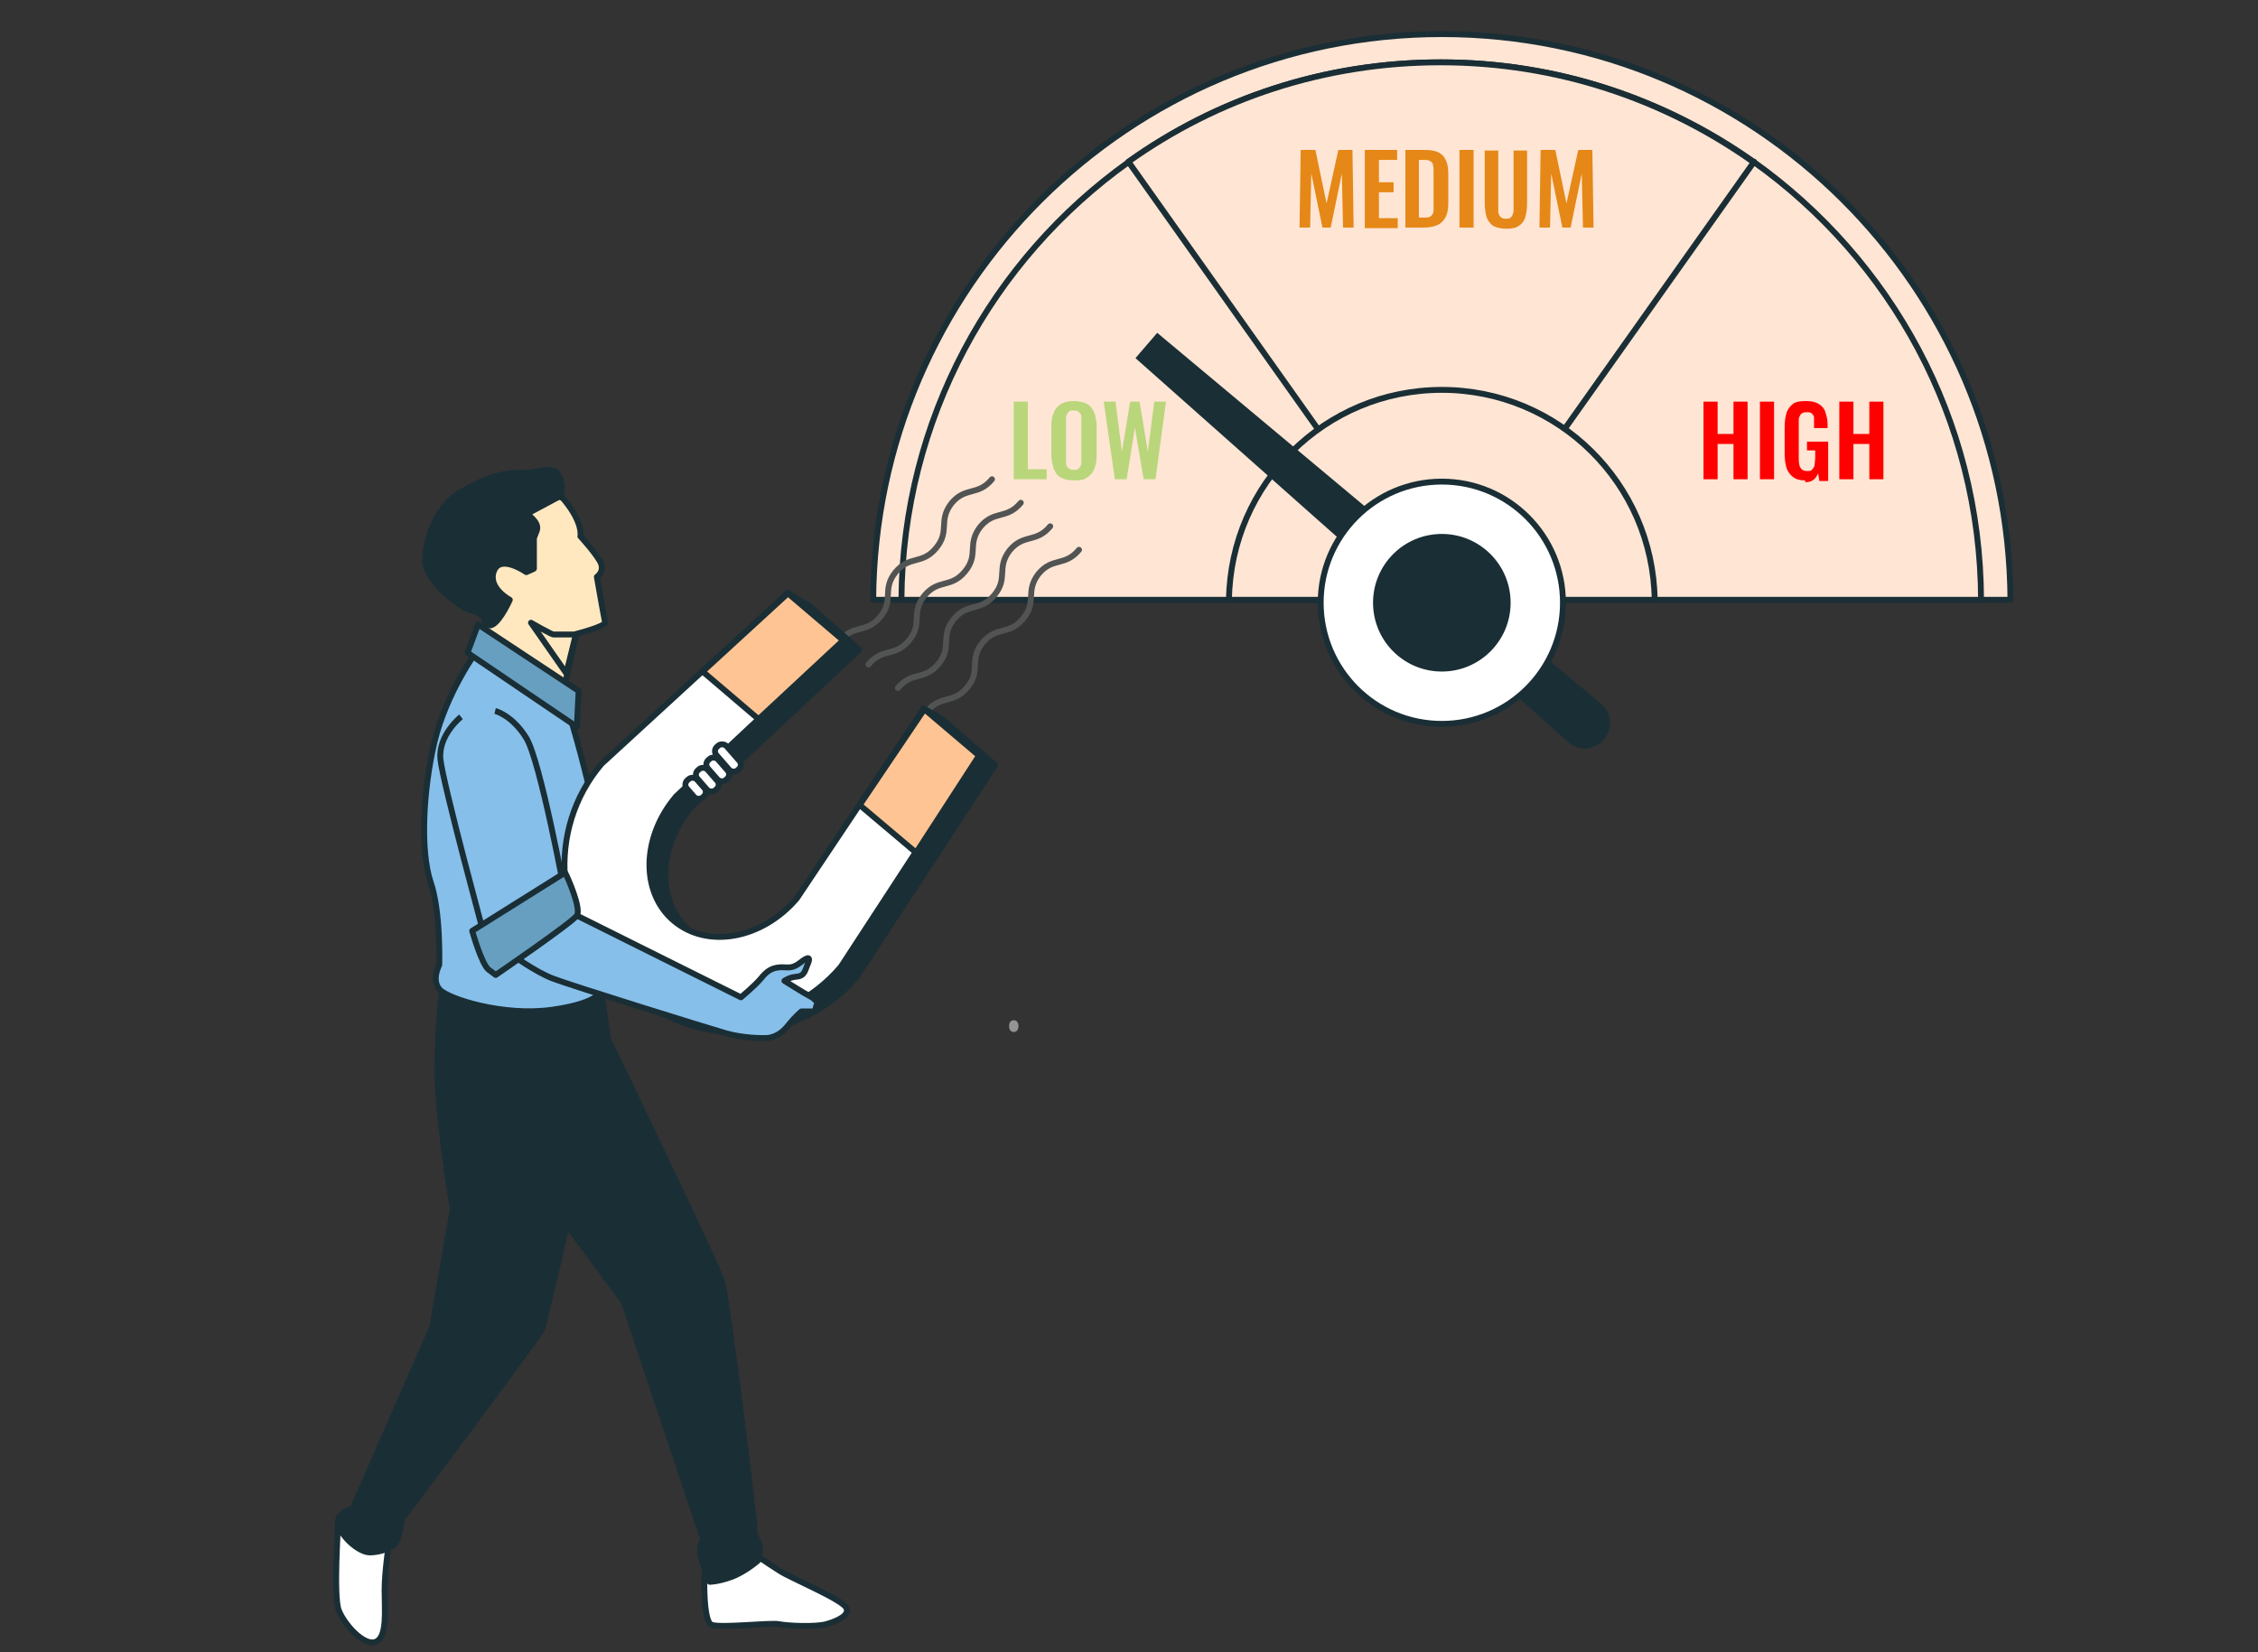 <svg xmlns="http://www.w3.org/2000/svg" viewBox="0 0 384 281"><rect x="0" y="0" width="384" height="281" fill="#333333" stroke="none"/><defs><style>.cls-1,.cls-2{fill:#1a2e35}.cls-1,.cls-10,.cls-2,.cls-4,.cls-5,.cls-6,.cls-7,.cls-8,.cls-9{stroke-linejoin:round}.cls-1,.cls-10,.cls-2,.cls-4,.cls-5,.cls-6,.cls-7,.cls-9{stroke:#1a2e35}.cls-1,.cls-10,.cls-8{stroke-linecap:round}.cls-11{fill:red}.cls-12{fill:#e58817}.cls-4{fill:#fff}.cls-5{fill:#86bfea}.cls-6{fill:#679fc1}.cls-7{fill:#ffc494}.cls-8{fill:none;stroke:#525453}.cls-14{fill:#b9d67b}.cls-9{fill:#ffe5d4}.cls-10{fill:#ffe8c0}</style></defs><g id="Layer_1"><path d="M341.9 102H148.5c.3-53.2 43.5-96.2 96.7-96.2s96.4 43 96.7 96.2Z" class="cls-9"/><path d="M337.1 102H153.3c.2-30.7 15.4-57.9 38.7-74.5 15-10.7 33.3-16.9 53.1-16.9s38.1 6.3 53.1 16.9c23.3 16.6 38.6 43.7 38.7 74.5Z" class="cls-9"/><path d="M298.3 27.5 245.5 102l-.4.5-.4-.5-52.8-74.5c15-10.7 33.3-16.9 53.1-16.9s38.1 6.3 53.1 16.9Z" class="cls-9"/><path d="M281.4 102H209c.3-19.8 16.4-35.7 36.2-35.7s35.9 15.9 36.2 35.7Z" class="cls-9"/><path d="M272.7 125.8c-1.5 1.8-4.2 2-6 .4l-73.6-65.3 3.7-4.3 75.5 63.1c1.8 1.5 2 4.2.5 6Z" style="fill:#1a2e35"/><circle cx="245.2" cy="102.5" r="20.6" class="cls-4"/><circle cx="245.2" cy="102.5" r="11.2" class="cls-2"/><path d="M172.4 81.5V68.3h2.4v11.5h3.2v1.7zM182.6 81.7c-.9 0-1.7-.2-2.2-.5-.6-.3-.9-.8-1.2-1.5-.2-.7-.4-1.4-.4-2.3v-4.9c0-.9.1-1.7.4-2.3q.3-.9 1.2-1.5c.6-.3 1.3-.5 2.2-.5s1.7.2 2.3.5q.75.45 1.2 1.5c.2.6.4 1.4.4 2.3v4.9c0 .9-.1 1.6-.4 2.3q-.3.9-1.2 1.5c-.5.4-1.3.5-2.3.5m0-1.8c.4 0 .7 0 .9-.3.2-.2.3-.4.4-.7v-8.1c0-.3-.2-.5-.4-.7q-.3-.3-.9-.3c-.6 0-.7 0-.9.3-.2.2-.3.4-.4.7v8.1c0 .3.2.5.4.7q.3.3.9.3M189.6 81.5l-1.9-13.2h2l1.1 8.5 1.4-8.5h1.6l1.4 8.5 1.1-8.5h2l-1.8 13.2h-2l-1.5-8.8-1.4 8.8z" class="cls-14"/><path d="M289.7 81.5V68.3h2.4v5.5h2.7v-5.5h2.4v13.2h-2.4v-6h-2.7v6zM299.3 81.5V68.3h2.4v13.2zM307 81.7q-1.35 0-2.1-.6c-.5-.4-.9-.9-1.1-1.6q-.3-1.05-.3-2.4v-4.4c0-.9.1-1.8.3-2.4.2-.7.6-1.2 1.1-1.6s1.3-.5 2.3-.5 1.6.2 2.1.5.9.7 1.1 1.3.4 1.3.4 2.1v.7h-2.3V71c0-.3-.2-.5-.4-.7s-.5-.2-.9-.2-.7.1-.9.3-.3.5-.4.8v6.6c0 .5 0 .9.1 1.2 0 .3.2.6.4.8q.3.3.9.3c.6 0 .7 0 .9-.3.2-.2.4-.5.4-.8s.1-.8.1-1.2v-1.2h-1.4v-1.5h3.6v6.7h-1.5l-.2-1.3c-.2.4-.4.8-.8 1.1s-.8.4-1.4.4ZM312.8 81.5V68.3h2.4v5.5h2.7v-5.5h2.4v13.2h-2.4v-6h-2.7v6z" class="cls-11"/><path d="m221 38.7.2-13.2h2.5l1.9 9.1 2-9.1h2.4l.2 13.2h-1.8l-.2-9.2-1.9 9.2h-1.4l-1.9-9.2-.2 9.2zM232.1 38.7V25.5h5.5v1.7h-3.1V31h2.5v1.7h-2.5v4.4h3.2v1.7h-5.6ZM239 38.7V25.5h3.1c1.1 0 1.9.1 2.5.4s1 .7 1.3 1.4c.3.6.4 1.4.4 2.3v4.8c0 1-.1 1.8-.4 2.4s-.7 1.1-1.3 1.4-1.4.5-2.4.5zm2.5-1.7h.7c.6 0 .9 0 1.2-.3.2-.2.4-.5.4-.9v-6.4c0-.5 0-1-.1-1.3 0-.3-.2-.6-.5-.7-.2-.2-.6-.2-1.2-.2h-.7V37ZM248.2 38.7V25.5h2.4v13.2zM256.2 38.9c-1 0-1.7-.2-2.3-.5-.5-.4-.9-.9-1.1-1.5q-.3-1.05-.3-2.4v-8.9h2.3V36c0 .4.2.7.4.9q.3.3.9.3c.6 0 .7-.1.9-.3s.3-.5.4-.9V25.6h2.3v8.9q0 1.35-.3 2.4c-.2.7-.6 1.2-1.1 1.5-.5.4-1.3.5-2.3.5ZM261.8 38.7l.2-13.2h2.5l1.9 9.1 2-9.1h2.4l.2 13.2h-1.8l-.2-9.2-1.9 9.2h-1.4l-1.9-9.2-.2 9.2z" class="cls-12"/><path d="M142.8 109c2.4-2.9 4.5-1.2 6.9-4.1s.2-4.6 2.6-7.6c2.4-2.9 4.5-1.2 6.9-4.1s.3-4.6 2.6-7.6c2.4-2.9 4.5-1.2 6.9-4.1M147.7 113c2.4-2.9 4.5-1.2 6.9-4.1s.2-4.6 2.6-7.6c2.4-2.9 4.5-1.2 6.9-4.1s.3-4.6 2.6-7.6c2.4-2.9 4.5-1.2 6.9-4.1M152.7 117c2.4-2.9 4.5-1.2 6.9-4.1s.2-4.6 2.6-7.6c2.4-2.9 4.5-1.2 6.9-4.1s.3-4.6 2.6-7.6c2.4-2.9 4.5-1.2 6.9-4.1M157.6 121c2.4-2.9 4.5-1.2 6.9-4.1s.2-4.6 2.6-7.6c2.4-2.9 4.5-1.2 6.9-4.1s.3-4.6 2.6-7.6c2.4-2.9 4.5-1.2 6.9-4.1" class="cls-8"/><path d="M57.5 259.4s-.8 12 .1 14.4 4.3 6.2 6.3 5.4 1.5-5.5 1.5-8.8.8-8.1.8-8.9-8.8-2.2-8.8-2.2ZM119.8 267.5s-.3 8.2 1.2 8.8 10-.4 11.5-.1 6.2.5 8 0 4.1-1.5 3.4-2.8c-.7-1.4-9.3-5-11.2-6.2s-5.3-3.5-5.3-3.5l-7.6 3.9Z" class="cls-4"/><path d="M75.3 167.3s-.7 4.7-.9 13c-.3 8.2 2.6 25.4 2.6 25.4l-3.5 20L60 256.5s-3.2.8-2.4 3 3.6 4.5 5.3 4.5 3.8-.7 4.5-1.8.9-3.8.9-3.8 23.5-31.3 23.9-32.4 4.2-17.7 4.2-17.7l9.7 13.1 13.5 40.4s-.9 1.2-.4 3 1.5 4.2 1.5 4.2 1.4 0 3.6-.8c2.3-.8 4.6-2.8 4.6-2.8s.5-1.1.3-2.4c-.3-1.4-1.1-1.9-.9-3 .1-1.1-4.7-39.6-5.5-42.1-.8-2.6-19.4-41.2-19.4-41.2l-1.4-9.9s-12 4.9-26.5.7Z" class="cls-2"/><path d="M94.2 83.2s-5.3-2.1-9.6-1-11 7-10.5 10.5 8.4 11.1 8.4 11.1l-.3 6.9 13.8 6 2-8.9s5.1-1.3 4.9-2c-.2-.8-1.4-7.7-1.4-7.7s1.5-1 .5-2.7-3.3-4.2-3.3-4.2.7-2.9-4.4-8Z" class="cls-10"/><path d="M97.9 107.9h-3.8c-.5-.1-3.8-2-3.8-2l6 8.6 1.6-6.5Z" class="cls-10"/><path d="M97.9 93c.3.5.4 1.1.2 1.2s-.7-.2-1-.7-.4-1.1-.2-1.2.7.2 1 .7" style="fill:#ffe8c0"/><path d="m95.2 84.4-5.6 3s2.2 1.4 1.7 2.8l-.5 1.3v5.2c.1 0-1.3.6-1.3.6s-4.4-3.1-5.5-.2 2.7 4.9 2.7 4.9-1.5 3.4-2.9 4.2-.6-1.6-3.4-2.3-8-5.6-8.1-8.3c-.1-2.8 1.3-9.1 6-11.9s7.9-3.4 10.6-3.3c2.6.1 5.2-1.4 6.1.4s.4 3.8.4 3.8Z" class="cls-1"/><path d="M81.1 110.7s-5.1 6.9-7.2 15.4c-2 8.5-2.4 18.6-.7 23.8 1.8 5.1 1.5 14.2 1.5 14.2s-1.4 2.6.1 4.2 10.9 4.6 19.2 3.4c8.2-1.2 8.5-3.2 8.9-4.6s.3-19.7-1.5-27.9-3.8-15.4-5-19-15.4-9.3-15.4-9.3Z" class="cls-5"/><path d="m81.3 106.2 17.1 11.3-.3 6.1L79.5 111z" class="cls-6"/><path d="m169.2 130.1-9-7.8-3.1-1.8-18.9 34c-5.9 6.9-15.2 8.6-20.9 3.8s-5.5-14.3.4-21.2l28.4-26.6-8.4-7.4-3.7-2.2-29 30.7c-9.5 11.2-8.1 28.1 3.1 37.6s28.1 8.1 37.6-3.1z" class="cls-2"/><path d="m160.2 122.4-3-1.8-9.8 17.4 8.4 7 2.5 1.8 10.9-16.7zM129 122.3l2.2 2.1 14.9-13.9-8.4-7.4-3.7-2.2-9.5 10.1z" class="cls-1"/><path d="m166.5 128.5-9.4-8-21.6 32.3c-5.9 6.9-15.2 8.6-20.9 3.8s-5.5-14.3.4-21.2l28.4-26.6-9.4-8-31.7 29.1c-9.5 11.2-8.1 28.1 3.1 37.6s28.1 8.1 37.6-3.1l23.5-36Z" class="cls-4"/><path d="m155.8 145 10.7-16.5-9.3-7.9-11 16.3zM129 122.3l14.4-13.4-9.4-8-14.5 13.3z" class="cls-7"/><path d="m96.7 155 29.3 14.6s2.3-1.9 3.4-3.2c1.1-1.4 2-1.8 3.2-1.9s2 .4 3.5-.8 1.8-.9 1.2.4c-.5 1.4-.7 1.9-1.9 2s-2 .7-2 .7 3.5 2.2 4.3 2.6 1.5 1.1 1.2 1.5 0 1.1-.8 1.1h-1.8s-1.1.9-2.2 2.3-2.2 2-3.4 2.2c-1.2.1-4.5 0-7.3-.8s-26.3-8.1-29.4-9.3-7-4.1-7-4.1l9.6-7.2ZM78.4 121.9s-3.9 3.1-3.5 7.2 7.8 31.3 7.8 31.3l13.4-8.2s-4.2-22.8-6.6-26.7-5.3-4.6-5.3-4.6" class="cls-5"/><path d="m96.1 148.4-15.8 9.9s1.6 5.7 2.8 6.6l1.2.9s13-8.9 13.8-10.1-1.6-6.6-2-7.3Z" class="cls-6"/><rect width="2.3" height="5.3" x="122.6" y="126.4" class="cls-4" rx="1" ry="1" transform="rotate(-41.1 123.565 128.923)"/><rect width="2.3" height="4.5" x="120.9" y="128.7" class="cls-4" rx="1" ry="1" transform="rotate(-41.1 121.915 130.89)"/><rect width="2.3" height="4.5" x="119.1" y="130.5" class="cls-4" rx="1" ry="1" transform="rotate(-41.1 120.048 132.625)"/><rect width="2.3" height="3.9" x="117.1" y="132.2" class="cls-4" rx="1" ry="1" transform="rotate(-41.1 118.147 134.042)"/><path d="M171.6 174.5c0-.6.3-1 .8-1s.8.4.8 1-.3 1-.8 1-.8-.4-.8-1" style="fill:#949494"/></g></svg>